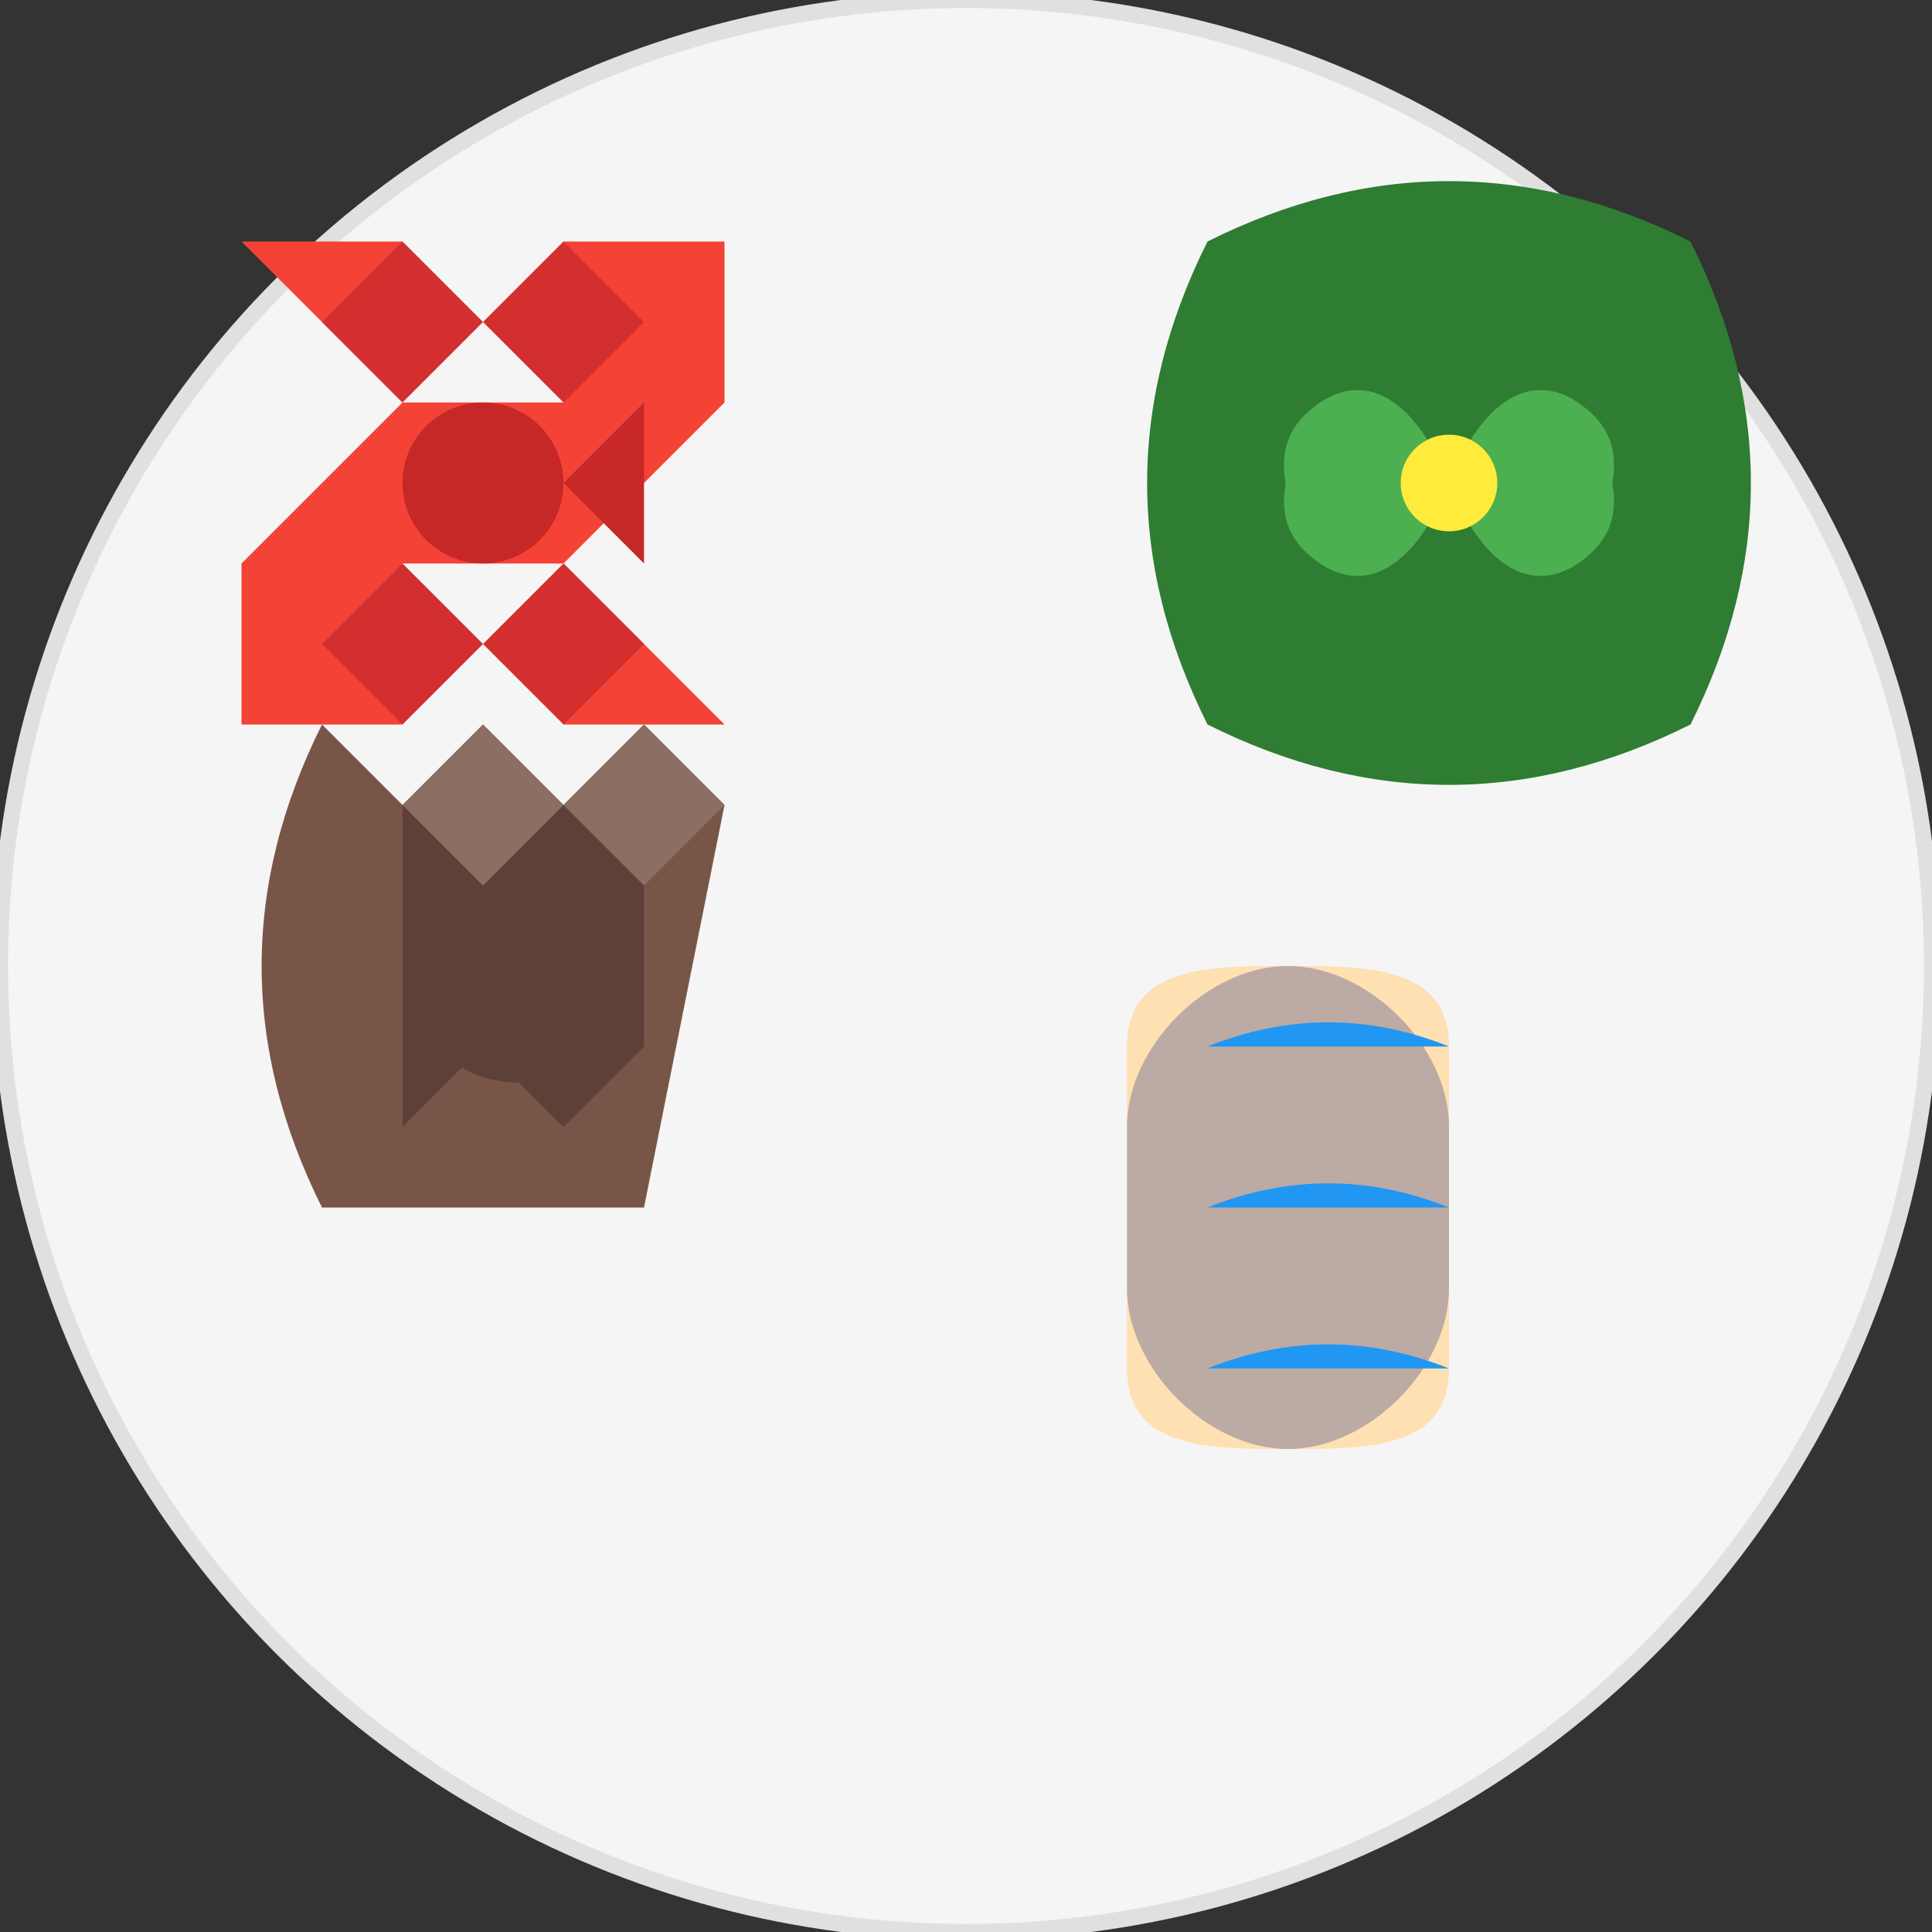 <svg xmlns="http://www.w3.org/2000/svg" viewBox="0 0 120 120" width="120" height="120">
  <rect x="0" y="0" width="120" height="120" fill="#333333" stroke="none"/>
  <!-- Rękodzieło -->
  <style>
    .bg { fill: #ffffff; }
    .circle { fill: #f5f5f5; stroke: #e0e0e0; stroke-width: 1; }
    .wycinanka { fill: #f44336; }
    .wycinanka-dark { fill: #d32f2f; }
    .wycinanka-bird { fill: #c62828; }
    .embroidery { fill: #2e7d32; }
    .embroidery-flower { fill: #4caf50; }
    .embroidery-detail { fill: #ffeb3b; }
    .wood { fill: #795548; }
    .wood-dark { fill: #5d4037; }
    .wood-light { fill: #8d6e63; }
    .potter { fill: #a1887f; }
    .pottery { fill: #bcaaa4; }
    .pottery-pattern { fill: #2196f3; }
    .hands { fill: #ffe0b2; }
  </style>

  <!-- Tło -->
  <circle class="circle" cx="60" cy="60" r="60" />
  
  <!-- Wycinanka - góra po lewej -->
  <path class="wycinanka" d="M15,15 L25,15 L25,25 L35,25 L35,15 L45,15 L45,25 L35,35 L45,45 L35,45 L35,35 L25,35 L25,45 L15,45 L15,35 L25,25 L15,15 Z" />
  <path class="wycinanka-dark" d="M20,20 L25,25 L30,20 L25,15 Z" />
  <path class="wycinanka-dark" d="M20,40 L25,35 L30,40 L25,45 Z" />
  <path class="wycinanka-dark" d="M40,20 L35,25 L30,20 L35,15 Z" />
  <path class="wycinanka-dark" d="M40,40 L35,35 L30,40 L35,45 Z" />
  <circle class="wycinanka-bird" cx="30" cy="30" r="5" />
  <path class="wycinanka-bird" d="M35,30 L40,25 L40,35 Z" />
  
  <!-- Haft - góra po prawej -->
  <path class="embroidery" d="M75,15 C85,10 95,10 105,15 C110,25 110,35 105,45 C95,50 85,50 75,45 C70,35 70,25 75,15 Z" />
  <path class="embroidery-flower" d="M90,30 C92,25 95,23 98,25 C101,27 101,30 98,35 C95,37 92,35 90,30 Z" />
  <path class="embroidery-flower" d="M90,30 C88,25 85,23 82,25 C79,27 79,30 82,35 C85,37 88,35 90,30 Z" />
  <path class="embroidery-flower" d="M90,30 C92,35 95,37 98,35 C101,33 101,30 98,25 C95,23 92,25 90,30 Z" />
  <path class="embroidery-flower" d="M90,30 C88,35 85,37 82,35 C79,33 79,30 82,25 C85,23 88,25 90,30 Z" />
  <circle class="embroidery-detail" cx="90" cy="30" r="3" />
  
  <!-- Rzeźba w drewnie - dół po lewej -->
  <path class="wood" d="M20,75 C15,65 15,55 20,45 L25,50 L30,45 L35,50 L40,45 L45,50 L40,75 Z" />
  <path class="wood-dark" d="M25,50 L25,70 L30,65 L35,70 L40,65 L40,50 Z" />
  <path class="wood-light" d="M25,50 L30,45 L35,50 L30,55 Z" />
  <path class="wood-light" d="M35,50 L40,45 L45,50 L40,55 Z" />
  <ellipse class="wood-dark" cx="30" cy="58" rx="2" ry="3" />
  <ellipse class="wood-dark" cx="35" cy="58" rx="2" ry="3" />
  <path class="wood-dark" d="M28,65 L37,65 C37,68 28,68 28,65 Z" />
  
  <!-- Garncarstwo - dół po prawej -->
  <path class="hands" d="M70,65 C70,60 75,60 80,60 C85,60 90,60 90,65 L90,70 L70,70 Z" />
  <path class="hands" d="M70,85 C70,90 75,90 80,90 C85,90 90,90 90,85 L90,80 L70,80 Z" />
  <rect class="hands" x="70" y="70" width="5" height="10" />
  <rect class="hands" x="85" y="70" width="5" height="10" />
  
  <path class="potter" d="M75,70 L85,70 L85,80 L75,80 Z" />
  <path class="pottery" d="M80,60 C75,60 70,65 70,70 L70,80 C70,85 75,90 80,90 C85,90 90,85 90,80 L90,70 C90,65 85,60 80,60 Z" />
  <path class="pottery-pattern" d="M75,65 C80,63 85,63 90,65" />
  <path class="pottery-pattern" d="M75,75 C80,73 85,73 90,75" />
  <path class="pottery-pattern" d="M75,85 C80,83 85,83 90,85" />
</svg>
